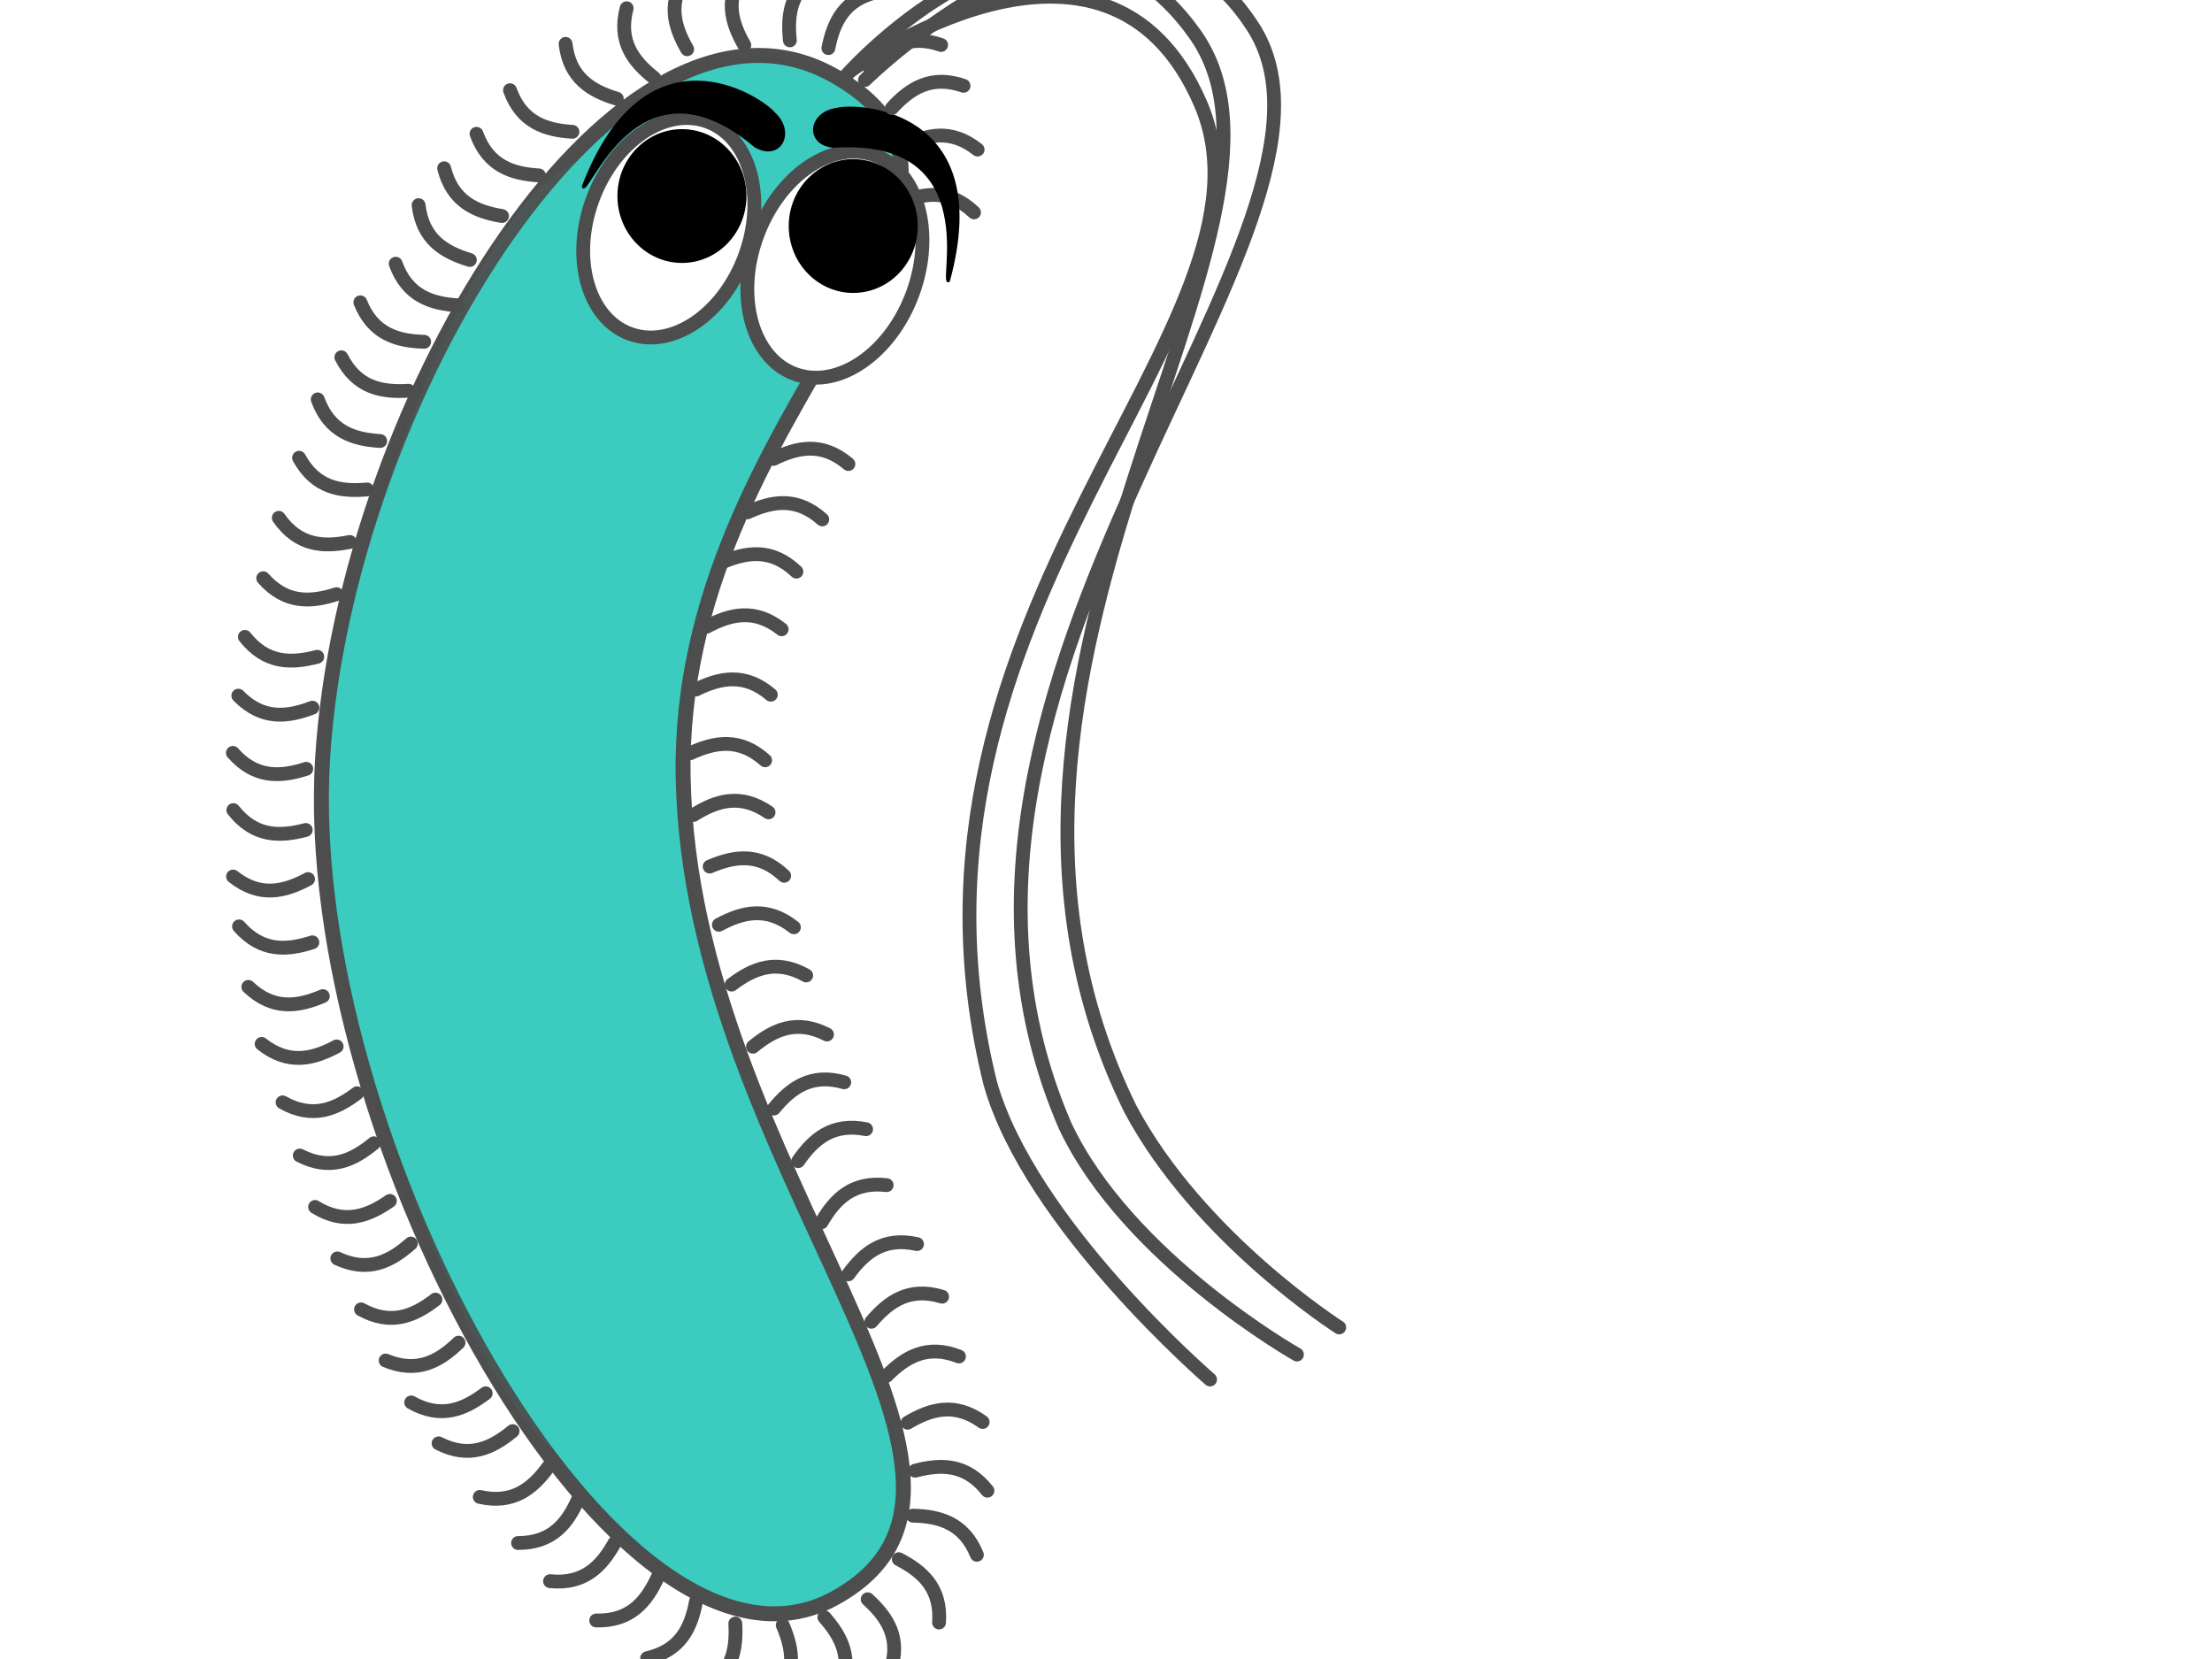 <?xml version="1.0"?><svg width="640" height="480" xmlns="http://www.w3.org/2000/svg">
 <title>modified funny purple</title>
 <defs>
  <filter color-interpolation-filters="sRGB" id="filter6074" x="-0.337" width="1.674" y="-0.072" height="1.145">
   <feGaussianBlur stdDeviation="4.593" id="feGaussianBlur6076"/>
  </filter>
 </defs>
 <g>
  <title>Layer 1</title>
  <path id="path7385" d="m282.856,43.277c-7.769,-6.15 -14.825,-4.422 -21.704,-0.737" stroke-miterlimit="4" stroke-linejoin="round" stroke-linecap="round" stroke-width="4" stroke="#4d4d4d" fill="none"/>
  <path d="m281.811,61.447c-7.189,-6.818 -14.372,-5.726 -21.552,-2.668" id="path7387" stroke-miterlimit="4" stroke-linejoin="round" stroke-linecap="round" stroke-width="4" stroke="#4d4d4d" fill="none"/>
  <path d="m245.467,134.26c-7.551,-6.415 -14.663,-4.933 -21.666,-1.489" id="path7391" stroke-miterlimit="4" stroke-linejoin="round" stroke-linecap="round" stroke-width="4" stroke="#4d4d4d" fill="none"/>
  <g id="g7249">
   <path d="m241.566,22.037c61.88,35.325 -45.971,96.17 -43.908,202.944c2.194,113.515 106.109,203.068 43.908,237.389c-62.202,34.32 -155.064,-132.808 -148.228,-242.954c6.509,-104.883 86.348,-232.703 148.228,-197.378z" id="path7251" stroke-miterlimit="4" stroke-linejoin="round" stroke-linecap="round" stroke-width="4.327" stroke="#4d4d4d" fill-rule="evenodd" fill="#3bccbf" opacity="0.99"/>
   <path d="m179.677,49.509c26.317,26.118 -29.229,100.139 -28.351,179.083c0.933,83.928 53.422,168.114 26.969,193.489c-26.454,25.375 -85.303,-117.549 -82.395,-198.987c2.768,-77.546 57.461,-199.703 83.778,-173.585z" id="path7253" filter="url(#filter6074)" fill-rule="evenodd" fill="#3bccbf" opacity="0.252"/>
  </g>
  <path d="m246.415,20.296c0,0 73.542,-53.738 100.93,9.678c27.388,63.417 -94.812,146.459 -60.835,283.433c11.502,40.878 63.6,85.721 63.6,85.721" id="path7255" stroke-miterlimit="4" stroke-linecap="round" stroke-width="4" stroke="#4d4d4d" fill="none"/>
  <path id="path7257" d="m244.946,21.722c0,0 60.432,-68.149 100.679,-12.007c40.248,56.142 -80.935,184.482 -18.606,311.098c19.932,37.497 60.46,63.25 60.46,63.25c0,0 0,0 0,0" stroke-miterlimit="4" stroke-linecap="round" stroke-width="4" stroke="#4d4d4d" fill="none"/>
  <path id="path7259" d="m250.267,23.143c0,0 74.694,-73.465 112.201,-15.456c37.507,58.009 -110.435,188.68 -54.255,318.142c18.109,38.411 67.032,66.079 67.032,66.079c0,0 0,0 0,0" stroke-miterlimit="4" stroke-linecap="round" stroke-width="4" stroke="#4d4d4d" fill="none"/>
  <path id="path7269" d="m217.006,65.896c0,18.052 -10.525,32.686 -23.508,32.686c-12.983,0 -23.508,-14.634 -23.508,-32.686c0,-18.052 10.525,-32.686 23.508,-32.686c12.983,0 23.508,14.634 23.508,32.686z" stroke-miterlimit="4" stroke-linejoin="round" stroke-linecap="round" stroke-width="4" stroke="#4d4d4d" fill-rule="evenodd" fill="#ffffff" transform="rotate(20, 193.498, 65.897)"/>
  <path d="m265.571,76.574c0,18.604 -10.749,33.686 -24.008,33.686c-13.259,0 -24.008,-15.082 -24.008,-33.686c0,-18.604 10.749,-33.686 24.008,-33.686c13.259,0 24.008,15.082 24.008,33.686z" id="path7263" stroke-miterlimit="4" stroke-linejoin="round" stroke-linecap="round" stroke-width="4" stroke="#4d4d4d" fill-rule="evenodd" fill="#ffffff" transform="rotate(20, 241.562, 76.574)"/>
  <path d="m265.537,65.4c0,10.69 -8.357,19.356 -18.665,19.356c-10.308,0 -18.665,-8.666 -18.665,-19.356c0,-10.69 8.357,-19.356 18.665,-19.356c10.308,0 18.665,8.666 18.665,19.356z" id="path7265" fill-rule="evenodd" fill="#000000"/>
  <path id="path7271" d="m215.972,56.721c0,10.69 -8.357,19.356 -18.665,19.356c-10.308,0 -18.665,-8.666 -18.665,-19.356c0,-10.69 8.357,-19.356 18.665,-19.356c10.308,0 18.665,8.666 18.665,19.356z" fill-rule="evenodd" fill="#000000"/>
  <path d="m241.091,42.539c-8.338,-0.92 -6.929,-10.155 1.147,-11.123c5.523,-1.511 45.992,-0.036 32.367,49.901c-3.772,3.071 11.482,-41.948 -33.514,-38.778z" id="path7273" stroke-width="0.462px" stroke="#000000" fill="#000000"/>
  <path d="m218.497,42.448c7.274,4.178 11.586,-4.109 5.638,-9.657c-3.567,-4.479 -37.109,-27.17 -55.578,21.185c1.232,4.705 15.485,-40.641 49.94,-11.528z" id="path7275" stroke-width="0.462px" stroke="#000000" fill="#000000"/>
  <path id="path7277" d="m137.867,38.713c3.373,9.316 10.283,11.558 18.072,12.042" stroke-miterlimit="4" stroke-linejoin="round" stroke-linecap="round" stroke-width="4" stroke="#4d4d4d" fill="none"/>
  <path d="m128.504,48.682c2.407,9.611 9.052,12.545 16.752,13.82" id="path7279" stroke-miterlimit="4" stroke-linejoin="round" stroke-linecap="round" stroke-width="4" stroke="#4d4d4d" fill="none"/>
  <path id="path7281" d="m121.115,59.351c1.144,9.842 7.355,13.61 14.825,15.869" stroke-miterlimit="4" stroke-linejoin="round" stroke-linecap="round" stroke-width="4" stroke="#4d4d4d" fill="none"/>
  <path d="m114.48,76.299c3.373,9.316 10.283,11.558 18.072,12.042" id="path7283" stroke-miterlimit="4" stroke-linejoin="round" stroke-linecap="round" stroke-width="4" stroke="#4d4d4d" fill="none"/>
  <path id="path7285" d="m104.255,87.471c3.691,9.195 10.674,11.198 18.475,11.414" stroke-miterlimit="4" stroke-linejoin="round" stroke-linecap="round" stroke-width="4" stroke="#4d4d4d" fill="none"/>
  <path d="m98.762,103.372c4.515,8.82 11.651,10.177 19.44,9.68" id="path7287" stroke-miterlimit="4" stroke-linejoin="round" stroke-linecap="round" stroke-width="4" stroke="#4d4d4d" fill="none"/>
  <path d="m91.928,115.556c3.373,9.316 10.283,11.558 18.072,12.042" id="path7289" stroke-miterlimit="4" stroke-linejoin="round" stroke-linecap="round" stroke-width="4" stroke="#4d4d4d" fill="none"/>
  <path id="path7291" d="m86.526,132.447c4.746,8.697 11.916,9.866 19.689,9.163" stroke-miterlimit="4" stroke-linejoin="round" stroke-linecap="round" stroke-width="4" stroke="#4d4d4d" fill="none"/>
  <path d="m80.66,149.822c5.656,8.135 12.91,8.523 20.562,6.987" id="path7293" stroke-miterlimit="4" stroke-linejoin="round" stroke-linecap="round" stroke-width="4" stroke="#4d4d4d" fill="none"/>
  <path id="path7295" d="m76.154,167.297c6.541,7.442 13.793,7.006 21.221,4.613" stroke-miterlimit="4" stroke-linejoin="round" stroke-linecap="round" stroke-width="4" stroke="#4d4d4d" fill="none"/>
  <path d="m68.947,201.274c6.927,7.084 14.145,6.264 21.436,3.479" id="path7297" stroke-miterlimit="4" stroke-linejoin="round" stroke-linecap="round" stroke-width="4" stroke="#4d4d4d" fill="none"/>
  <path id="path7299" d="m70.857,184.268c6.129,7.785 13.394,7.742 20.941,5.753" stroke-miterlimit="4" stroke-linejoin="round" stroke-linecap="round" stroke-width="4" stroke="#4d4d4d" fill="none"/>
  <path d="m67.384,217.83c6.541,7.442 13.793,7.006 21.221,4.613" id="path7301" stroke-miterlimit="4" stroke-linejoin="round" stroke-linecap="round" stroke-width="4" stroke="#4d4d4d" fill="none"/>
  <path id="path7303" d="m67.432,253.603c7.769,6.15 14.825,4.422 21.704,0.737" stroke-miterlimit="4" stroke-linejoin="round" stroke-linecap="round" stroke-width="4" stroke="#4d4d4d" fill="none"/>
  <path d="m67.516,234.383c6.129,7.785 13.394,7.742 20.941,5.753" id="path7305" stroke-miterlimit="4" stroke-linejoin="round" stroke-linecap="round" stroke-width="4" stroke="#4d4d4d" fill="none"/>
  <path id="path7307" d="m69.156,268.032c6.541,7.442 13.793,7.006 21.221,4.613" stroke-miterlimit="4" stroke-linejoin="round" stroke-linecap="round" stroke-width="4" stroke="#4d4d4d" fill="none"/>
  <path d="m75.7,302.033c7.769,6.15 14.825,4.422 21.704,0.737" id="path7309" stroke-miterlimit="4" stroke-linejoin="round" stroke-linecap="round" stroke-width="4" stroke="#4d4d4d" fill="none"/>
  <path id="path7311" d="m71.854,285.542c7.189,6.818 14.372,5.726 21.552,2.668" stroke-miterlimit="4" stroke-linejoin="round" stroke-linecap="round" stroke-width="4" stroke="#4d4d4d" fill="none"/>
  <path d="m86.734,334.326c8.825,4.504 15.405,1.424 21.426,-3.541" id="path7313" stroke-miterlimit="4" stroke-linejoin="round" stroke-linecap="round" stroke-width="4" stroke="#4d4d4d" fill="none"/>
  <path id="path7315" d="m81.76,318.945c8.629,4.869 15.332,2.068 21.555,-2.641" stroke-miterlimit="4" stroke-linejoin="round" stroke-linecap="round" stroke-width="4" stroke="#4d4d4d" fill="none"/>
  <path d="m91.161,349.206c8.42,5.221 15.233,2.699 21.646,-1.749" id="path7317" stroke-miterlimit="4" stroke-linejoin="round" stroke-linecap="round" stroke-width="4" stroke="#4d4d4d" fill="none"/>
  <path id="path7319" d="m104.454,378.847c8.671,4.793 15.349,1.933 21.531,-2.83" stroke-miterlimit="4" stroke-linejoin="round" stroke-linecap="round" stroke-width="4" stroke="#4d4d4d" fill="none"/>
  <path d="m97.595,364.1c8.981,4.184 15.446,0.87 21.285,-4.308" id="path7321" stroke-miterlimit="4" stroke-linejoin="round" stroke-linecap="round" stroke-width="4" stroke="#4d4d4d" fill="none"/>
  <path id="path7323" d="m111.582,393.635c9.142,3.82 15.468,0.249 21.095,-5.16" stroke-miterlimit="4" stroke-linejoin="round" stroke-linecap="round" stroke-width="4" stroke="#4d4d4d" fill="none"/>
  <path id="path7325" d="m126.896,417.602c8.825,4.504 15.405,1.424 21.426,-3.541" stroke-miterlimit="4" stroke-linejoin="round" stroke-linecap="round" stroke-width="4" stroke="#4d4d4d" fill="none"/>
  <path d="m118.969,405.765c8.629,4.869 15.332,2.068 21.555,-2.641" id="path7327" stroke-miterlimit="4" stroke-linejoin="round" stroke-linecap="round" stroke-width="4" stroke="#4d4d4d" fill="none"/>
  <path id="path7329" d="m138.814,433.106c9.666,2.176 15.277,-2.439 19.88,-8.741" stroke-miterlimit="4" stroke-linejoin="round" stroke-linecap="round" stroke-width="4" stroke="#4d4d4d" fill="none"/>
  <path d="m159.137,457.482c9.858,0.998 14.873,-4.258 18.685,-11.068" id="path7331" stroke-miterlimit="4" stroke-linejoin="round" stroke-linecap="round" stroke-width="4" stroke="#4d4d4d" fill="none"/>
  <path id="path7333" d="m149.89,446.44c9.908,0.002 14.37,-5.731 17.477,-12.89" stroke-miterlimit="4" stroke-linejoin="round" stroke-linecap="round" stroke-width="4" stroke="#4d4d4d" fill="none"/>
  <path d="m172.497,468.854c9.905,0.239 14.502,-5.386 17.78,-12.469" id="path7335" stroke-miterlimit="4" stroke-linejoin="round" stroke-linecap="round" stroke-width="4" stroke="#4d4d4d" fill="none"/>
  <path d="m187.238,479.766c9.657,-2.217 12.72,-8.804 14.146,-16.477" id="path7337" stroke-miterlimit="4" stroke-linejoin="round" stroke-linecap="round" stroke-width="4" stroke="#4d4d4d" fill="none"/>
  <path d="m223.834,491.772c6.806,-7.2 5.703,-14.381 2.634,-21.556" id="path7339" stroke-miterlimit="4" stroke-linejoin="round" stroke-linecap="round" stroke-width="4" stroke="#4d4d4d" fill="none"/>
  <path id="path7341" d="m202.915,489.105c8.855,-4.445 10.269,-11.57 9.834,-19.363" stroke-miterlimit="4" stroke-linejoin="round" stroke-linecap="round" stroke-width="4" stroke="#4d4d4d" fill="none"/>
  <path d="m242.73,489.213c4.224,-8.963 0.939,-15.442 -4.213,-21.304" id="path7343" stroke-miterlimit="4" stroke-linejoin="round" stroke-linecap="round" stroke-width="4" stroke="#4d4d4d" fill="none"/>
  <path id="path7345" d="m271.693,469.444c0.688,-9.884 -4.722,-14.732 -11.648,-18.328" stroke-miterlimit="4" stroke-linejoin="round" stroke-linecap="round" stroke-width="4" stroke="#4d4d4d" fill="none"/>
  <path d="m257.576,483.424c3.21,-9.374 -0.769,-15.451 -6.536,-20.71" id="path7347" stroke-miterlimit="4" stroke-linejoin="round" stroke-linecap="round" stroke-width="4" stroke="#4d4d4d" fill="none"/>
  <path id="path7349" d="m282.643,449.854c-3.733,-9.178 -10.726,-11.149 -18.528,-11.328" stroke-miterlimit="4" stroke-linejoin="round" stroke-linecap="round" stroke-width="4" stroke="#4d4d4d" fill="none"/>
  <path id="path7351" d="m285.691,431.302c-6.12,-7.792 -13.384,-7.758 -20.933,-5.779" stroke-miterlimit="4" stroke-linejoin="round" stroke-linecap="round" stroke-width="4" stroke="#4d4d4d" fill="none"/>
  <path id="path7353" d="m277.454,392.472c-9.227,-3.611 -15.47,0.103 -20.972,5.638" stroke-miterlimit="4" stroke-linejoin="round" stroke-linecap="round" stroke-width="4" stroke="#4d4d4d" fill="none"/>
  <path d="m284.31,411.43c-8.028,-5.807 -15.003,-3.775 -21.716,0.205" id="path7355" stroke-miterlimit="4" stroke-linejoin="round" stroke-linecap="round" stroke-width="4" stroke="#4d4d4d" fill="none"/>
  <path id="path7357" d="m265.32,359.954c-9.668,-2.166 -15.274,2.455 -19.87,8.762" stroke-miterlimit="4" stroke-linejoin="round" stroke-linecap="round" stroke-width="4" stroke="#4d4d4d" fill="none"/>
  <path d="m272.582,375.173c-9.481,-2.877 -15.414,1.315 -20.466,7.263" id="path7359" stroke-miterlimit="4" stroke-linejoin="round" stroke-linecap="round" stroke-width="4" stroke="#4d4d4d" fill="none"/>
  <path id="path7361" d="m256.536,342.898c-9.84,-1.158 -14.94,4.015 -18.862,10.762" stroke-miterlimit="4" stroke-linejoin="round" stroke-linecap="round" stroke-width="4" stroke="#4d4d4d" fill="none"/>
  <path id="path7363" d="m229.701,268.3c-7.769,-6.15 -14.825,-4.422 -21.704,-0.737" stroke-miterlimit="4" stroke-linejoin="round" stroke-linecap="round" stroke-width="4" stroke="#4d4d4d" fill="none"/>
  <path d="m226.884,253.395c-7.189,-6.818 -14.372,-5.726 -21.552,-2.669" id="path7365" stroke-miterlimit="4" stroke-linejoin="round" stroke-linecap="round" stroke-width="4" stroke="#4d4d4d" fill="none"/>
  <path id="path7367" d="m239.275,299.308c-8.825,-4.504 -15.405,-1.424 -21.426,3.541" stroke-miterlimit="4" stroke-linejoin="round" stroke-linecap="round" stroke-width="4" stroke="#4d4d4d" fill="none"/>
  <path d="m233.25,282.233c-8.629,-4.869 -15.332,-2.068 -21.555,2.641" id="path7369" stroke-miterlimit="4" stroke-linejoin="round" stroke-linecap="round" stroke-width="4" stroke="#4d4d4d" fill="none"/>
  <path id="path7371" d="m244.261,313.142c-9.527,-2.72 -15.391,1.569 -20.343,7.6" stroke-miterlimit="4" stroke-linejoin="round" stroke-linecap="round" stroke-width="4" stroke="#4d4d4d" fill="none"/>
  <path id="path7373" d="m250.585,326.712c-9.718,-1.93 -15.21,2.826 -19.651,9.243" stroke-miterlimit="4" stroke-linejoin="round" stroke-linecap="round" stroke-width="4" stroke="#4d4d4d" fill="none"/>
  <path d="m226.158,182.071c-7.769,-6.15 -14.825,-4.422 -21.704,-0.737" id="path7375" stroke-miterlimit="4" stroke-linejoin="round" stroke-linecap="round" stroke-width="4" stroke="#4d4d4d" fill="none"/>
  <path id="path7377" d="m230.428,165.394c-7.189,-6.818 -14.372,-5.726 -21.552,-2.669" stroke-miterlimit="4" stroke-linejoin="round" stroke-linecap="round" stroke-width="4" stroke="#4d4d4d" fill="none"/>
  <path d="m221.374,219.975c-7.38,-6.611 -14.528,-5.316 -21.619,-2.057" id="path7379" stroke-miterlimit="4" stroke-linejoin="round" stroke-linecap="round" stroke-width="4" stroke="#4d4d4d" fill="none"/>
  <path id="path7381" d="m223.024,200.999c-7.551,-6.415 -14.663,-4.933 -21.666,-1.489" stroke-miterlimit="4" stroke-linejoin="round" stroke-linecap="round" stroke-width="4" stroke="#4d4d4d" fill="none"/>
  <path d="m222.365,235.039c-8.172,-5.602 -15.093,-3.394 -21.703,0.754" id="path7383" stroke-miterlimit="4" stroke-linejoin="round" stroke-linecap="round" stroke-width="4" stroke="#4d4d4d" fill="none"/>
  <path id="path7389" d="m237.911,150.283c-7.38,-6.611 -14.528,-5.316 -21.619,-2.057" stroke-miterlimit="4" stroke-linejoin="round" stroke-linecap="round" stroke-width="4" stroke="#4d4d4d" fill="none"/>
  <path d="m198.933,-7.467c-5.924,7.942 -3.994,14.946 -0.113,21.716" id="path7393" stroke-miterlimit="4" stroke-linejoin="round" stroke-linecap="round" stroke-width="4" stroke="#4d4d4d" fill="none"/>
  <path id="path7395" d="m181.31,2.383c-2.532,9.579 1.872,15.357 8,20.189" stroke-miterlimit="4" stroke-linejoin="round" stroke-linecap="round" stroke-width="4" stroke="#4d4d4d" fill="none"/>
  <path d="m163.639,12.692c1.144,9.842 7.355,13.61 14.825,15.869" id="path7397" stroke-miterlimit="4" stroke-linejoin="round" stroke-linecap="round" stroke-width="4" stroke="#4d4d4d" fill="none"/>
  <path id="path7399" d="m147.554,26.097c3.373,9.316 10.283,11.558 18.072,12.042" stroke-miterlimit="4" stroke-linejoin="round" stroke-linecap="round" stroke-width="4" stroke="#4d4d4d" fill="none"/>
  <path id="path7401" d="m215.47,-8.649c-5.924,7.942 -3.994,14.946 -0.113,21.716" stroke-miterlimit="4" stroke-linejoin="round" stroke-linecap="round" stroke-width="4" stroke="#4d4d4d" fill="none"/>
  <path d="m237.419,-8.141c-8.63,4.868 -9.697,12.054 -8.885,19.816" id="path7403" stroke-miterlimit="4" stroke-linejoin="round" stroke-linecap="round" stroke-width="4" stroke="#4d4d4d" fill="none"/>
  <path d="m254.036,-2.374c-9.685,2.092 -12.833,8.639 -14.358,16.293" id="path7405" stroke-miterlimit="4" stroke-linejoin="round" stroke-linecap="round" stroke-width="4" stroke="#4d4d4d" fill="none"/>
  <path d="m278.786,24.825c-9.361,-3.248 -15.454,0.707 -20.736,6.452" id="path7407" stroke-miterlimit="4" stroke-linejoin="round" stroke-linecap="round" stroke-width="4" stroke="#4d4d4d" fill="none"/>
  <path id="path7409" d="m272.289,13.013c-9.36,-3.248 -15.454,0.707 -20.736,6.452" stroke-miterlimit="4" stroke-linejoin="round" stroke-linecap="round" stroke-width="4" stroke="#4d4d4d" fill="none"/>
 </g>
</svg>
